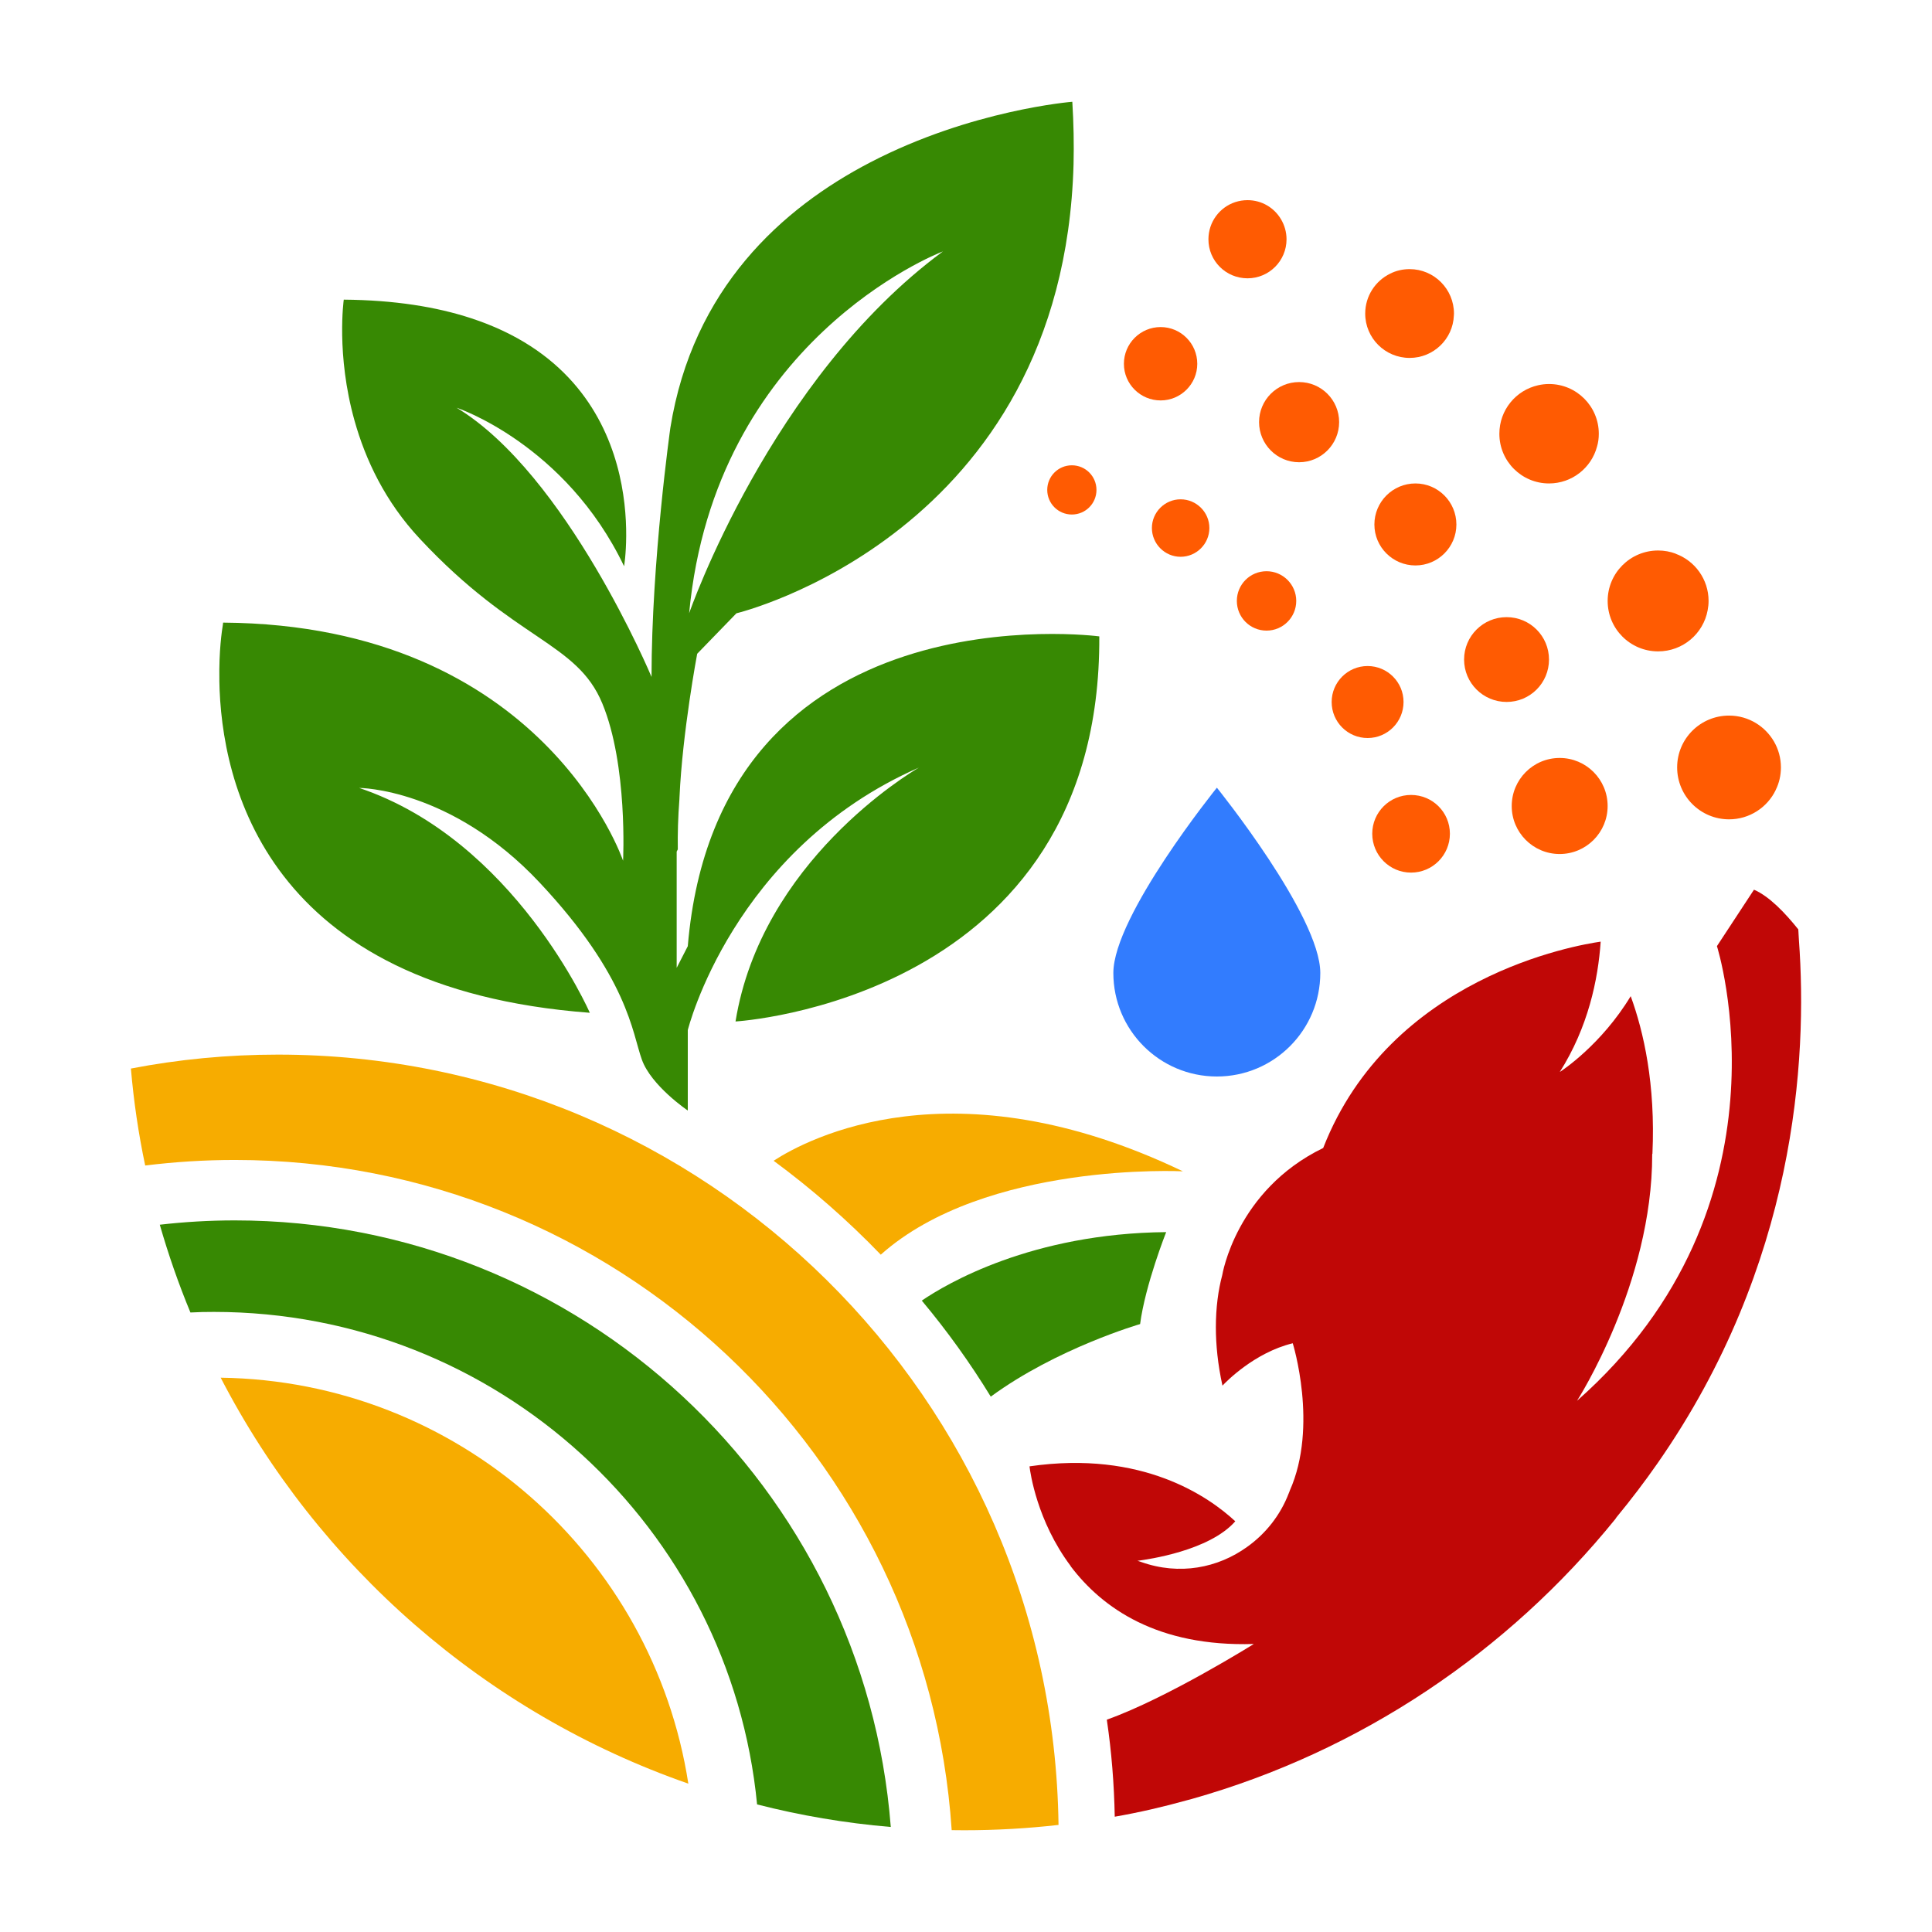 <?xml version="1.0" encoding="utf-8"?>
<!-- Generator: Adobe Illustrator 26.0.1, SVG Export Plug-In . SVG Version: 6.00 Build 0)  -->
<svg version="1.1" id="Layer_1" xmlns="http://www.w3.org/2000/svg" xmlns:xlink="http://www.w3.org/1999/xlink" x="0px" y="0px"
	 viewBox="0 0 702.59 702.59" style="enable-background:new 0 0 702.59 702.59;" xml:space="preserve">
<style type="text/css">
	.st0{fill:#C00706;}
	.st1{fill:#F7AC00;}
	.st2{fill:#378903;}
	.st3{fill:#FF5B02;}
	.st4{fill:#327CFE;}
</style>
<g>
	<g>
		<g>
			<g>
				<g>
					<g>
						<g>
							<g>
								<g>
									<path class="st0" d="M602.86,532.02c-4.8,6.89-9.76,13.39-14.87,19.59c-0.16,0.23-0.39,0.47-0.54,0.78
										c-39.11,48.32-92.62,84.49-154.11,101.84c-0.62,0.16-1.16,0.31-1.78,0.47c-8.6,2.4-17.27,4.41-26.17,5.96
										c-0.23-11.93-1.16-23.62-2.87-35.16v-0.08l0.08-0.08c21.92-7.82,53.36-27.49,53.36-27.49c-35,1.08-55.06-13.01-66.6-28.27
										c0,0,0,0,0-0.08c-12.31-16.42-14.71-34.15-14.95-36.09c0-0.08,0-0.16,0-0.16c41.04-5.96,65.21,11.08,74.81,19.98
										c-9.45,10.77-31.83,13.86-35.24,14.33c-0.23,0-0.39,0-0.39,0c0.39,0.16,0.93,0.31,1.39,0.47
										c13.94,4.96,27.96,2.17,38.57-5.5c6.74-4.8,12.08-11.54,15.1-19.44c0.16-0.39,0.31-0.7,0.39-1.01
										c10.45-23.47,1.08-53.59,1.08-53.59c-14.02,3.41-24.39,14.17-25.48,15.33c-0.08,0.08-0.08,0.08-0.08,0.08
										c-1.7-7.74-2.4-14.87-2.4-21.22c0-7.12,0.85-13.48,2.32-18.97c0,0,4.96-30.82,36.71-46.23
										c24.39-62.42,92.31-73.8,100.91-75.04c-0.93,13.79-4.57,31.14-14.87,47.4c0.85-0.54,15.1-9.91,25.79-27.57
										c4.72,12.94,9.06,32.06,7.9,57.31c0,0-0.08,0.08-0.08,0.16c0.08,47.08-27.34,89.67-27.34,89.67
										c80.77-71.24,50.88-165.34,50.88-165.34l13.47-20.52c5.58,2.4,11.38,8.52,16.03,14.33l0.08,0.08
										c0,0.39,0.08,0.85,0.08,1.24v0.08c0.08,0.85,0.08,1.86,0.16,2.71C657.38,385.49,653.04,459.99,602.86,532.02z"/>
									<path class="st1" d="M80.25,501.01c35.47,68.58,96.29,121.94,170.07,147.63C237.49,565.79,166.4,502.21,80.25,501.01z"/>
									<path class="st2" d="M85.37,443.81c-9.24,0-18.31,0.54-27.26,1.57c3.14,10.93,6.85,21.57,11.14,31.92
										c2.85-0.16,5.69-0.21,8.54-0.21c103.05,0,187.8,78.56,197.53,179.1c15.75,4.04,32,6.8,48.62,8.21
										C314.4,540.97,211.23,443.81,85.37,443.81z"/>
									<path class="st1" d="M101.04,383.52c-18.27,0-36.12,1.73-53.44,5.07c1.03,11.96,2.76,23.71,5.2,35.26
										c10.68-1.32,21.53-2.02,32.58-2.02c138.39,0,251.63,107.59,260.71,243.72c1.49,0.04,3.01,0.04,4.54,0.04
										c11.59,0,23.05-0.66,34.31-1.94C382.9,508.56,256.59,383.52,101.04,383.52z"/>
									<path class="st3" d="M380.84,178.16c0,4.95,4,8.95,8.95,8.95c4.95,0,8.95-4,8.95-8.95c0-4.95-4-8.95-8.95-8.95
										C384.84,169.21,380.84,173.21,380.84,178.16z"/>
									<path class="st2" d="M79.76,247.44c0.62,37.32,16.83,112,134.73,120.87c0,0-27.38-62.81-83.88-81.77
										c0,0,33.32,0,65.61,34.39c32.29,34.39,33.69,54.76,37.2,64.41c1.69,4.74,5.82,9.32,9.48,12.7
										c3.84,3.55,7.22,5.81,7.22,5.81v-1.9v-27.34c0,0,16.25-65.69,84.04-95.47c-3.34,1.98-57.24,34.14-66.68,92.33
										c0,0,132.99-7.75,132.29-140.04c0,0-138.6-18.43-149.65,112.66l-4.04,7.88v-42.27l0.41-0.82
										c-0.08-5.61,0.08-11.71,0.58-18.14c0-0.29,0.04-0.58,0.04-0.87c1.07-23.71,6.43-52.12,6.43-52.12l14.27-14.72
										c0,0,118.85-28.45,122.6-163.3c0.17-7.26,0.04-14.85-0.45-22.72c0,0-36.62,2.89-73.44,22.02
										c-32.25,16.74-64.62,45.98-72.74,96.58c0,0-6.84,48.45-6.84,90.56c0,0-30.85-73.69-70.89-97.9c0,0,39.59,13.15,60.91,57.65
										c0,0,11.63-68.25-55.75-90.23c-12.5-4.08-27.67-6.56-46.19-6.72c0,0-2.85,19.96,3.92,44.04
										c3.92,13.98,11.01,29.32,23.79,42.97c34.72,37.2,57.03,37.4,66.31,59.84c9.32,22.47,7.55,57.2,7.55,57.2
										s-28.87-85.77-145.45-86.6l-0.04,0.33l-0.04,0.37c-0.37,2.23-1.48,9.69-1.28,20.12V247.44z M342.9,91.43
										c-62.81,46.31-92.29,131.59-92.29,131.59C259.93,124.18,340.38,92.38,342.9,91.43z"/>
									<path class="st2" d="M360.3,507.9c24.08-17.65,54.31-26.39,54.31-26.39c1.86-14.23,9.48-33.44,9.48-33.44
										c-48.91,0.45-79.88,18.76-88.87,24.91C344.43,483.98,352.8,495.65,360.3,507.9z"/>
									<path class="st1" d="M281.33,422.12c13.94,10.27,26.97,21.69,38.97,34.15c38.15-33.98,109.86-30.31,109.86-30.31
										C346.57,385.87,293.66,414.12,281.33,422.12z"/>
									<path class="st3" d="M422.08,145.62c7.34,0,13.32-5.98,13.32-13.32c0-7.38-5.98-13.36-13.32-13.36
										c-7.38,0-13.36,5.98-13.36,13.36C408.71,139.64,414.69,145.62,422.08,145.62z"/>
									<path class="st3" d="M418.9,192.01c0,5.77,4.7,10.47,10.43,10.47c5.77,0,10.47-4.7,10.47-10.47
										c0-5.73-4.7-10.43-10.47-10.43C423.6,181.58,418.9,186.28,418.9,192.01z"/>
									<path class="st3" d="M453.67,101.21c7.83,0,14.19-6.35,14.19-14.19c0-2.64-0.74-5.15-2.02-7.3
										c-2.47-4.17-6.97-6.93-12.16-6.93c-1.57,0-3.05,0.25-4.45,0.7c-5.69,1.86-9.77,7.22-9.77,13.53
										C439.44,94.86,445.79,101.21,453.67,101.21z"/>
									<path class="st3" d="M449.79,218.53c0,5.98,4.82,10.8,10.8,10.8c5.94,0,10.8-4.82,10.8-10.8c0-5.98-4.87-10.8-10.8-10.8
										C454.61,207.73,449.79,212.55,449.79,218.53z"/>
									<g>
										<path class="st4" d="M442.53,391.48c20.78,0,37.61-16.87,37.61-37.65s-37.61-67.38-37.61-67.38s-37.65,46.6-37.65,67.38
											S421.71,391.48,442.53,391.48z"/>
									</g>
									<path class="st3" d="M457.87,153.5c0,8.04,6.51,14.6,14.56,14.6s14.56-6.56,14.56-14.6c0-8.04-6.51-14.56-14.56-14.56
										S457.87,145.46,457.87,153.5z"/>
									<path class="st3" d="M497.34,268.39c7.22,0,13.07-5.86,13.07-13.11c0-7.22-5.86-13.07-13.07-13.07s-13.07,5.86-13.07,13.07
										C484.26,262.53,490.12,268.39,497.34,268.39z"/>
									<path class="st3" d="M513.13,289.09c-7.79,0-14.1,6.31-14.1,14.1c0,7.79,6.31,14.14,14.1,14.14
										c7.83,0,14.14-6.35,14.14-14.14C527.27,295.4,520.97,289.09,513.13,289.09z"/>
									<path class="st3" d="M512.63,130.16c8.66,0,15.75-6.85,16.08-15.42c0.04-0.25,0.04-0.45,0.04-0.7
										c0-8.91-7.22-16.17-16.12-16.17c-2.56,0-4.99,0.58-7.09,1.65c-5.4,2.64-9.07,8.17-9.07,14.52
										C496.47,122.94,503.69,130.16,512.63,130.16z"/>
									<path class="st3" d="M514.74,175.81c-8.25,0-14.93,6.68-14.93,14.93c0,8.21,6.68,14.89,14.93,14.89
										c8.21,0,14.89-6.68,14.89-14.89C529.63,182.49,522.94,175.81,514.74,175.81z"/>
									<path class="st3" d="M547.89,255.27c8.54,0,15.42-6.89,15.42-15.42s-6.89-15.42-15.42-15.42
										c-8.54,0-15.46,6.89-15.46,15.42S539.36,255.27,547.89,255.27z"/>
									<path class="st3" d="M563.32,175.81c8.33,0,15.38-5.65,17.44-13.36c0.45-1.48,0.66-3.05,0.66-4.7
										c0-10.02-8.12-18.1-18.1-18.1c-1.36,0-2.68,0.16-3.96,0.45c-8.08,1.81-14.1,8.99-14.1,17.65
										C545.25,167.72,553.34,175.81,563.32,175.81z"/>
									<path class="st3" d="M567.19,275.64c-9.65,0-17.44,7.84-17.44,17.49c0,9.61,7.79,17.44,17.44,17.44
										c9.65,0,17.44-7.84,17.44-17.44C584.64,283.48,576.84,275.64,567.19,275.64z"/>
									<path class="st3" d="M602.99,236.88c8.99,0,16.45-6.43,18.02-14.97v-0.04c0.21-1.07,0.33-2.19,0.33-3.34
										c0-7.88-4.99-14.6-11.96-17.15v-0.04c-1.98-0.74-4.12-1.15-6.39-1.15c-10.14,0-18.35,8.21-18.35,18.35
										C584.64,228.67,592.84,236.88,602.99,236.88z"/>
									<path class="st3" d="M609.91,279.07c0,10.43,8.46,18.89,18.89,18.89c7.42,0,13.9-4.33,16.95-10.64v-0.04
										c1.24-2.47,1.9-5.28,1.9-8.21c0-6.85-3.67-12.82-9.11-16.12c-2.85-1.73-6.19-2.72-9.73-2.72
										C618.37,260.22,609.91,268.63,609.91,279.07z"/>
								</g>
							</g>
						</g>
					</g>
				</g>
			</g>
		</g>
	</g>
</g>
</svg>
